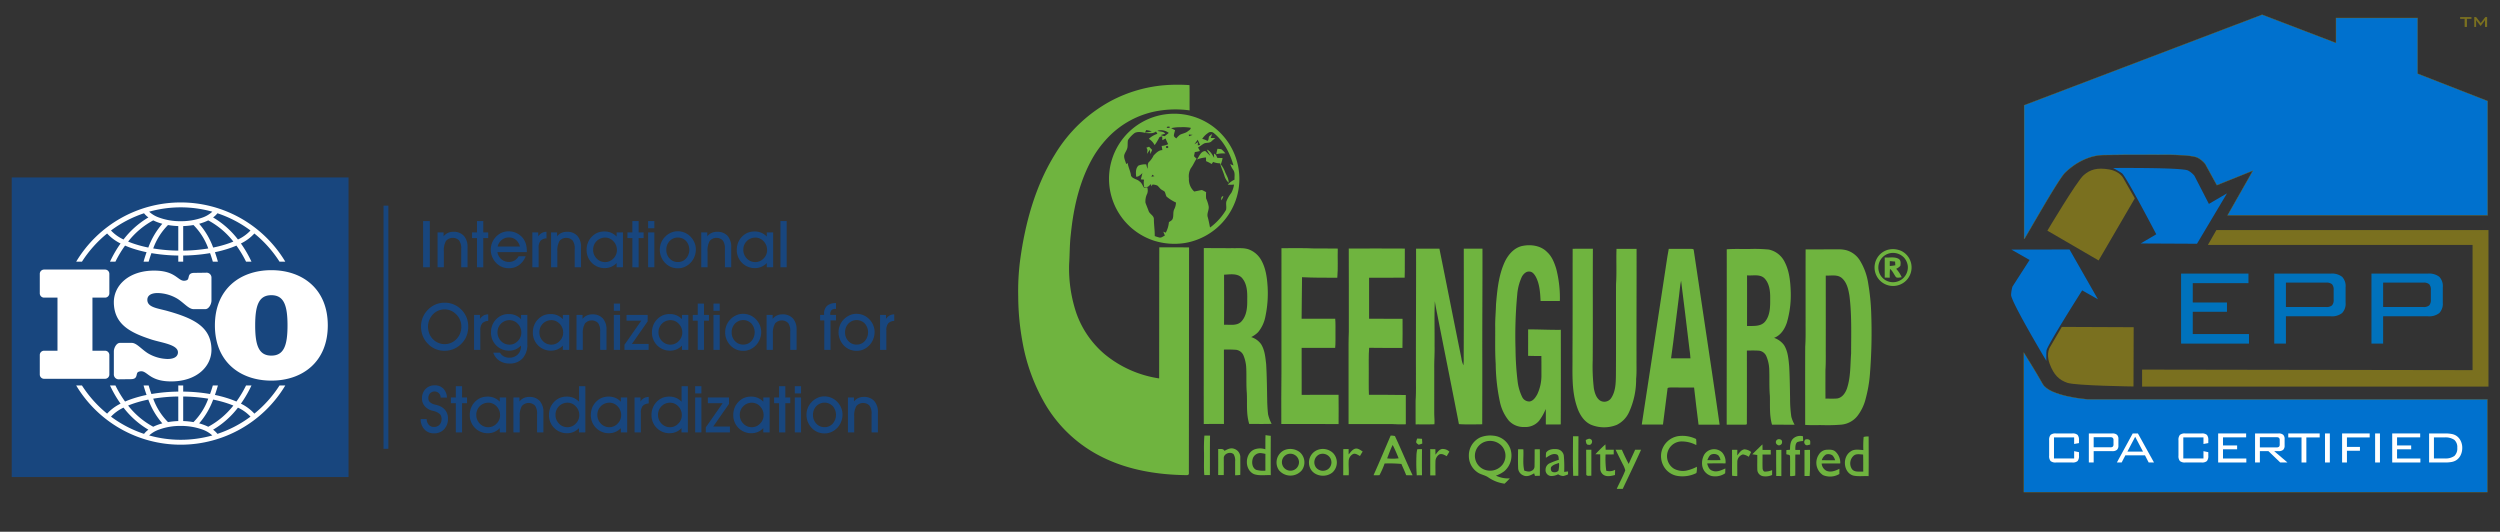 <svg id="Layer_1" data-name="Layer 1" xmlns="http://www.w3.org/2000/svg" xmlns:xlink="http://www.w3.org/1999/xlink" viewBox="0 0 945 201">
  <rect x="0" y="0" width="945" height="201" fill="#333333" stroke="none"/>
  <defs>
    <style>
      .cls-1, .cls-6 {
        fill: none;
      }

      .cls-2 {
        fill: #18467e;
      }

      .cls-2, .cls-3 {
        fill-rule: evenodd;
      }

      .cls-11, .cls-3 {
        fill: #fff;
      }

      .cls-4 {
        fill: #6fb43f;
      }

      .cls-5 {
        fill: #0071ce;
      }

      .cls-6 {
        stroke: #7a701f;
        stroke-width: 0.111px;
      }

      .cls-7 {
        clip-path: url(#clip-path);
      }

      .cls-8 {
        fill: #7a701f;
      }

      .cls-9 {
        clip-path: url(#clip-path-2);
      }

      .cls-10 {
        fill: #0072bc;
      }
    </style>
    <clipPath id="clip-path">
      <path class="cls-1" d="M793.278,98.452l13.684-23.471-4.211-7.37s-1.158-2.842-5.578-3.58c-4.423-.736-7.053,0-9.579,2.213-2.526,2.21-13.684,20.946-13.684,20.946Z"/>
    </clipPath>
    <clipPath id="clip-path-2">
      <path class="cls-1" d="M806.531,123.685l-27.172-.115L775.083,130.9s-1.882,2.428-.31,6.622c1.572,4.197,3.527,6.108,6.704,7.19,3.177,1.084,24.983,1.377,24.983,1.377Z"/>
    </clipPath>
  </defs>
  <title>Work Surface Green Logos</title>
  <g>
    <polygon class="cls-2" points="4.431 67.073 131.745 67.073 131.745 180.317 4.431 180.317 4.431 67.073 4.431 67.073 4.431 67.073"/>
    <path class="cls-3" d="M16.656,101.895H39.72a1.618,1.618,0,0,1,1.613,1.616v7.381a1.617,1.617,0,0,1-1.613,1.613H34.945V132.572H39.72a1.621,1.621,0,0,1,1.615,1.616v7.381a1.62,1.62,0,0,1-1.615,1.613H16.654a1.619,1.619,0,0,1-1.613-1.613v-7.381a1.619,1.619,0,0,1,1.613-1.616h5.075V112.505H16.656a1.619,1.619,0,0,1-1.615-1.613v-7.381a1.62,1.62,0,0,1,1.615-1.616Zm85.914,41.98c-11.75,0-21.335-7.07-21.335-20.872s9.585-20.875,21.335-20.875,21.335,7.073,21.335,20.875-9.585,20.872-21.335,20.872Zm6.111-20.872c0-7.55-1.361-11.418-6.111-11.418s-6.111,3.869-6.111,11.418c0,7.548,1.361,11.418,6.111,11.418s6.111-3.87,6.111-11.418Zm-45.27-5.42c-3.906-1.099-7.88-1.355-7.709-4.432.063-1.121.934-2.376,3.922-2.382a15.199,15.199,0,0,1,7.418,2.141c2.5,1.581,4.3,3.942,6.121,3.942H77.624c1.322,0,2.308-1.909,2.308-3.229v-8.54a1.865,1.865,0,0,0-2.135-1.996l-4.367.056c-2.879.033-1.577,2.31-2.84,2.782-3.279,1.229-3.262-3.52-12.008-3.635-9.867-.13-15.693,5.62-15.548,12.2.182,8.282,6.441,11.314,14.202,13.846,3.859,1.257,10.199,1.902,10.028,4.979-.063,1.119-.934,2.376-3.922,2.38a15.187,15.187,0,0,1-7.418-2.143c-2.499-1.576-4.302-3.941-6.121-3.941H45.342c-1.322,0-2.308,1.909-2.308,3.229v8.541a1.862,1.862,0,0,0,2.135,1.994l4.367-.052c2.879-.037,1.577-2.313,2.84-2.784,3.279-1.231,3.262,3.518,12.008,3.633,9.868.13,15.692-5.62,15.548-12.2-.183-8.282-6.397-11.544-16.521-14.391Z"/>
    <path class="cls-3" d="M96.149,88.263a16.8,16.8,0,0,1-5.081,3.77,43.871,43.871,0,0,1,3.422,5.7q.289.575.567,1.168H93.003c-.056-.113-.111-.224-.167-.335a42.004,42.004,0,0,0-3.47-5.731,36.097,36.097,0,0,1-3.581,1.323C84.362,94.605,82.842,95,81.24,95.333q.514,1.457.975,3.027c.052.18.104.358.154.541H80.445c-.002-.009-.006-.017-.007-.028-.324-1.109-.669-2.176-1.036-3.192a64.878,64.878,0,0,1-10.154.912v2.308H67.39V96.594a64.807,64.807,0,0,1-10.15-.912q-.551,1.524-1.04,3.192a.198.198,0,0,0-.005.028H54.27c.048-.183.102-.361.154-.541q.459-1.571.977-3.029a47.547,47.547,0,0,1-4.986-1.314c-1.109-.36-2.158-.756-3.14-1.181a41.969,41.969,0,0,0-3.474,5.73c-.056.111-.111.223-.167.335H41.581q.278-.592.569-1.168a43.87,43.87,0,0,1,3.422-5.7,16.867,16.867,0,0,1-5.081-3.77,44.706,44.706,0,0,0-9.505,10.638H28.802a46.08,46.08,0,0,1,79.034,0h-2.183a44.699,44.699,0,0,0-9.503-10.638ZM56.382,80.022a10.396,10.396,0,0,0,3.409,2.091,23.169,23.169,0,0,0,8.528,1.5,23.694,23.694,0,0,0,8.002-1.298,10.937,10.937,0,0,0,3.937-2.293,44.213,44.213,0,0,0-23.876,0Zm-.287,2.169a8.238,8.238,0,0,1-1.65-1.576,44.18,44.18,0,0,0-12.489,6.51,15.358,15.358,0,0,0,4.738,3.403,32.873,32.873,0,0,1,9.402-8.338Zm5.264,2.395a20.098,20.098,0,0,1-2.256-.753c-.41-.167-.802-.345-1.179-.53a30.267,30.267,0,0,0-9.492,8.015q1.207.498,2.558.938a44.903,44.903,0,0,0,5.072,1.32,28.929,28.929,0,0,1,5.298-8.99Zm6.032.869a27.972,27.972,0,0,1-3.883-.393,24.294,24.294,0,0,0-5.592,8.853A63.511,63.511,0,0,0,67.39,94.74V85.455Zm5.742-.393a27.99,27.99,0,0,1-3.885.395V94.74a63.56,63.56,0,0,0,9.477-.825,24.284,24.284,0,0,0-5.592-8.853Zm5.583-1.759a17.035,17.035,0,0,1-1.763.753c-.532.193-1.09.371-1.67.53a28.939,28.939,0,0,1,5.296,8.99A46.425,46.425,0,0,0,85.233,92.39c1.053-.33,2.048-.688,2.977-1.071a30.293,30.293,0,0,0-9.494-8.015Zm3.481-2.688a8.19,8.19,0,0,1-1.65,1.576,32.949,32.949,0,0,1,9.401,8.338,15.351,15.351,0,0,0,4.74-3.403,44.31,44.31,0,0,0-12.492-6.51Zm13.952,75.738a16.803,16.803,0,0,0-5.081-3.77,43.882,43.882,0,0,0,3.422-5.702c.193-.382.382-.771.567-1.164H93.003l-.167.334a42.12,42.12,0,0,1-3.47,5.731,35.627,35.627,0,0,0-3.581-1.323c-1.424-.449-2.944-.842-4.545-1.175q.514-1.457.975-3.029c.052-.178.104-.356.154-.537H80.445l-.007.022c-.324,1.112-.669,2.18-1.036,3.196a64.65,64.65,0,0,0-10.154-.912v-2.306H67.39v2.306a64.579,64.579,0,0,0-10.15.912c-.367-1.016-.716-2.083-1.04-3.196a.105.105,0,0,1-.005-.022H54.27c.048.182.102.359.154.537q.459,1.574.977,3.029A47.965,47.965,0,0,0,50.415,150.6c-1.109.36-2.158.756-3.14,1.183a42.341,42.341,0,0,1-3.474-5.731l-.167-.334H41.581c.185.393.374.782.569,1.164a43.88,43.88,0,0,0,3.422,5.702,16.87,16.87,0,0,0-5.081,3.77,44.803,44.803,0,0,1-9.505-10.636H28.802a46.081,46.081,0,0,0,79.034,0h-2.183a44.796,44.796,0,0,1-9.503,10.636Zm-39.767,8.241a10.431,10.431,0,0,1,3.409-2.091,23.167,23.167,0,0,1,8.528-1.501A23.788,23.788,0,0,1,76.321,162.3a10.941,10.941,0,0,1,3.937,2.295,44.213,44.213,0,0,1-23.876,0Zm-.287-2.169a8.243,8.243,0,0,0-1.65,1.576,44.18,44.18,0,0,1-12.489-6.51,15.358,15.358,0,0,1,4.738-3.403,32.956,32.956,0,0,0,9.402,8.338Zm5.264-2.395a20.098,20.098,0,0,0-2.256.753c-.41.167-.802.345-1.179.53a30.267,30.267,0,0,1-9.492-8.015q1.207-.5,2.558-.938a44.943,44.943,0,0,1,5.072-1.32,28.907,28.907,0,0,0,5.298,8.99ZM67.39,159.16a27.963,27.963,0,0,0-3.883.397A24.329,24.329,0,0,1,57.915,150.7a63.242,63.242,0,0,1,9.475-.823V159.16Zm5.742.397a27.985,27.985,0,0,0-3.885-.397v-9.283a63.794,63.794,0,0,1,9.477.823,24.302,24.302,0,0,1-5.592,8.857Zm5.583,1.757a16.632,16.632,0,0,0-1.763-.753c-.532-.197-1.09-.374-1.67-.53a28.939,28.939,0,0,0,5.296-8.99,45.916,45.916,0,0,1,4.654,1.186c1.053.33,2.048.686,2.977,1.071a30.293,30.293,0,0,1-9.494,8.015Zm3.481,2.688a8.315,8.315,0,0,0-1.65-1.579,32.906,32.906,0,0,0,9.401-8.334,15.292,15.292,0,0,1,4.74,3.403,44.31,44.31,0,0,1-12.492,6.51Z"/>
    <path class="cls-2" d="M162.469,101.038H159.937V83.566h2.532v17.472Zm5.305,0h-2.378V87.837h2.282V89.34a4.711,4.711,0,0,1,1.639-1.303,4.835,4.835,0,0,1,2.044-.413,5.11,5.11,0,0,1,3.98,1.524,6.28,6.28,0,0,1,1.387,4.369v7.522h-2.389V94.034a5.089,5.089,0,0,0-.779-3.116,3.38,3.38,0,0,0-4.988.18,7.337,7.337,0,0,0-.797,3.942v5.998Zm12.536,0V89.995h-1.872V87.837H180.31V83.566h2.363v4.271h1.872v2.158h-1.872v11.044Zm16.221-7.856a4.76,4.76,0,0,0-1.537-2.528,3.991,3.991,0,0,0-2.614-.897,4.21,4.21,0,0,0-2.706.917,4.698,4.698,0,0,0-1.579,2.508Zm-8.508,2.134a4.481,4.481,0,0,0,1.494,2.682,4.399,4.399,0,0,0,4.981.46,4.126,4.126,0,0,0,1.54-1.594h2.675a7.53,7.53,0,0,1-2.547,3.359,6.422,6.422,0,0,1-3.809,1.164,6.744,6.744,0,0,1-2.68-.517,6.62,6.62,0,0,1-2.195-1.548,7.163,7.163,0,0,1-1.446-2.261,6.947,6.947,0,0,1-.521-2.632,7.109,7.109,0,0,1,.476-2.606,6.98,6.98,0,0,1,1.396-2.208,6.412,6.412,0,0,1,4.92-2.17,6.689,6.689,0,0,1,3.236.812,6.588,6.588,0,0,1,3.318,4.234,9.943,9.943,0,0,1,.274,2.454v.373Zm15.578,5.722H201.224V87.837h2.232v1.524a3.993,3.993,0,0,1,1.351-1.298,3.674,3.674,0,0,1,1.77-.439v2.482a3.16,3.16,0,0,0-2.285.942,4.08,4.08,0,0,0-.691,2.647v7.344Zm7.077,0H208.301V87.837h2.282V89.34a4.694,4.694,0,0,1,1.639-1.303,4.835,4.835,0,0,1,2.044-.413,5.117,5.117,0,0,1,3.982,1.524,6.289,6.289,0,0,1,1.383,4.369v7.522h-2.387V94.034a5.089,5.089,0,0,0-.779-3.116,3.38,3.38,0,0,0-4.988.18,7.352,7.352,0,0,0-.799,3.942v5.998Zm13.524-6.684a4.617,4.617,0,0,0,1.327,3.359,4.351,4.351,0,0,0,3.244,1.355,4.213,4.213,0,0,0,3.088-1.359,4.418,4.418,0,0,0,1.336-3.188,4.665,4.665,0,0,0-1.323-3.329,4.214,4.214,0,0,0-3.149-1.385,4.516,4.516,0,0,0-4.523,4.547Zm8.877,6.684V99.417a6.272,6.272,0,0,1-2.031,1.433,5.971,5.971,0,0,1-2.397.487,6.681,6.681,0,0,1-4.944-1.985,6.784,6.784,0,0,1-1.967-4.973,7.128,7.128,0,0,1,.493-2.641,6.564,6.564,0,0,1,1.403-2.195A6.477,6.477,0,0,1,225.812,88a6.904,6.904,0,0,1,2.695-.499,6.373,6.373,0,0,1,2.495.478,6.211,6.211,0,0,1,2.076,1.455V87.837h2.401v13.201Zm5.963,0V89.995h-1.87V87.837h1.87V83.566h2.364v4.271h1.872v2.158h-1.872v11.044Zm8.302-14.751h-2.35V83.566h2.35v2.721Zm-2.35,14.751V87.837h2.35v13.201Zm6.877-6.61a4.61,4.61,0,0,0,1.253,3.299,4.123,4.123,0,0,0,3.125,1.32,4.045,4.045,0,0,0,3.077-1.327,5.054,5.054,0,0,0,0-6.632,4.312,4.312,0,0,0-6.202.022,4.649,4.649,0,0,0-1.253,3.318Zm-2.461.024a7.173,7.173,0,0,1,.474-2.623,6.657,6.657,0,0,1,1.398-2.191,7.114,7.114,0,0,1,2.245-1.642,6.095,6.095,0,0,1,2.593-.578,6.679,6.679,0,0,1,4.894,2.041,7.157,7.157,0,0,1,1.496,2.245,6.636,6.636,0,0,1,.519,2.58,7.387,7.387,0,0,1-.488,2.638,7.038,7.038,0,0,1-3.62,3.92,6.359,6.359,0,0,1-2.671.569,6.742,6.742,0,0,1-2.675-.521,6.618,6.618,0,0,1-2.198-1.542,7.121,7.121,0,0,1-1.446-2.261,6.957,6.957,0,0,1-.521-2.634Zm18.039,6.586h-2.376V87.837h2.282V89.34a4.678,4.678,0,0,1,1.638-1.303,4.827,4.827,0,0,1,2.043-.413,5.112,5.112,0,0,1,3.982,1.524,6.289,6.289,0,0,1,1.385,4.369v7.522h-2.388V94.034a5.09,5.09,0,0,0-.778-3.116,3.38,3.38,0,0,0-4.988.18,7.335,7.335,0,0,0-.799,3.942v5.998Zm13.524-6.684a4.617,4.617,0,0,0,1.327,3.359,4.347,4.347,0,0,0,3.244,1.355,4.216,4.216,0,0,0,3.088-1.359,4.418,4.418,0,0,0,1.336-3.188,4.665,4.665,0,0,0-1.323-3.329,4.218,4.218,0,0,0-3.151-1.385,4.516,4.516,0,0,0-4.521,4.547Zm8.877,6.684V99.417a6.293,6.293,0,0,1-2.031,1.433,5.978,5.978,0,0,1-2.397.487,6.678,6.678,0,0,1-4.944-1.985,6.784,6.784,0,0,1-1.967-4.973,7.128,7.128,0,0,1,.491-2.641,6.599,6.599,0,0,1,1.405-2.195A6.477,6.477,0,0,1,282.582,88a6.898,6.898,0,0,1,2.695-.499,6.364,6.364,0,0,1,2.493.478,6.218,6.218,0,0,1,2.078,1.455V87.837h2.399v13.201Zm5.16,0V83.566h2.35v17.472Zm-133.22,22.388a7.32,7.32,0,0,0,.454,2.588,6.067,6.067,0,0,0,1.31,2.102,6.408,6.408,0,0,0,2.072,1.457A6.146,6.146,0,0,0,172.56,128.16a6.688,6.688,0,0,0,1.824-4.782,6.186,6.186,0,0,0-.439-2.31,6.829,6.829,0,0,0-3.409-3.6,6.27,6.27,0,0,0-4.86-.046,5.934,5.934,0,0,0-1.98,1.355,6.79,6.79,0,0,0-1.405,2.15,6.537,6.537,0,0,0-.502,2.499Zm-2.641-.024a8.849,8.849,0,0,1,.695-3.481,9.056,9.056,0,0,1,2.041-2.966,8.781,8.781,0,0,1,2.825-1.889,8.64,8.64,0,0,1,3.344-.641,8.627,8.627,0,0,1,6.262,2.554,8.733,8.733,0,0,1,2.002,2.929,9.063,9.063,0,0,1,.673,3.494,9.864,9.864,0,0,1-.577,3.424,8.314,8.314,0,0,1-1.726,2.814,9.236,9.236,0,0,1-3.031,2.209,8.837,8.837,0,0,1-3.629.745,8.699,8.699,0,0,1-3.629-.756,8.787,8.787,0,0,1-2.981-2.247,8.444,8.444,0,0,1-1.694-2.814,9.8,9.8,0,0,1-.575-3.375Zm22.416,8.844h-2.376V119.044H181.42v1.524a3.994,3.994,0,0,1,1.351-1.298,3.702,3.702,0,0,1,1.77-.439v2.482a3.157,3.157,0,0,0-2.285.942,4.079,4.079,0,0,0-.693,2.647v7.344Zm4.895,1.056h2.532a3.737,3.737,0,0,0,1.446,1.409,4.217,4.217,0,0,0,2.043.489,4.395,4.395,0,0,0,3.229-1.208,4.28,4.28,0,0,0,1.223-3.199v-.171a6.221,6.221,0,0,1-2.031,1.435,5.933,5.933,0,0,1-2.395.489,6.686,6.686,0,0,1-4.946-1.987,6.784,6.784,0,0,1-1.965-4.971,7.134,7.134,0,0,1,.491-2.643,6.6,6.6,0,0,1,1.405-2.196,6.532,6.532,0,0,1,2.174-1.54,6.942,6.942,0,0,1,2.695-.499,6.194,6.194,0,0,1,4.595,1.933v-1.598h2.376v11.014a7.689,7.689,0,0,1-1.785,5.398,6.356,6.356,0,0,1-4.92,1.95,6.837,6.837,0,0,1-3.88-1.071,5.881,5.881,0,0,1-2.289-3.033Zm1.598-7.741a4.618,4.618,0,0,0,1.327,3.359,4.35,4.35,0,0,0,3.244,1.357,4.219,4.219,0,0,0,3.088-1.361,4.399,4.399,0,0,0,1.335-3.188,4.644,4.644,0,0,0-1.322-3.329,4.218,4.218,0,0,0-3.151-1.385,4.516,4.516,0,0,0-4.521,4.547Zm15.826,0a4.618,4.618,0,0,0,1.327,3.359,4.353,4.353,0,0,0,3.244,1.357,4.219,4.219,0,0,0,3.088-1.361,4.416,4.416,0,0,0,1.336-3.188,4.661,4.661,0,0,0-1.323-3.329,4.216,4.216,0,0,0-3.151-1.385,4.515,4.515,0,0,0-4.521,4.547Zm8.877,6.684v-1.624a6.244,6.244,0,0,1-2.032,1.435,5.947,5.947,0,0,1-2.397.489,6.686,6.686,0,0,1-4.946-1.987,6.791,6.791,0,0,1-1.965-4.971,7.134,7.134,0,0,1,.491-2.643,6.633,6.633,0,0,1,1.405-2.196,6.535,6.535,0,0,1,2.174-1.54,6.941,6.941,0,0,1,2.695-.499,6.367,6.367,0,0,1,2.495.48,6.214,6.214,0,0,1,2.078,1.453v-1.598h2.4v13.201Zm7.537,0h-2.376V119.044h2.282v1.503a4.678,4.678,0,0,1,1.638-1.303,4.827,4.827,0,0,1,2.043-.413,5.114,5.114,0,0,1,3.982,1.524,6.296,6.296,0,0,1,1.385,4.373v7.518h-2.388v-7.003a5.092,5.092,0,0,0-.778-3.118,3.382,3.382,0,0,0-4.99.18,7.366,7.366,0,0,0-.797,3.946v5.995Zm14.085-14.751H232.029v-2.721h2.352v2.721Zm-2.352,14.751V119.044h2.352v13.201Zm13.144,0h-9.122v-1.92l6.373-9.123h-5.602v-2.158h7.991V121.48l-5.952,8.534h6.311v2.232Zm3.731-6.684a4.618,4.618,0,0,0,1.327,3.359,4.353,4.353,0,0,0,3.244,1.357,4.215,4.215,0,0,0,3.088-1.361,4.416,4.416,0,0,0,1.337-3.188,4.661,4.661,0,0,0-1.324-3.329,4.214,4.214,0,0,0-3.149-1.385,4.516,4.516,0,0,0-4.523,4.547Zm8.877,6.684v-1.624a6.223,6.223,0,0,1-2.031,1.435,5.941,5.941,0,0,1-2.397.489,6.682,6.682,0,0,1-4.944-1.987,6.785,6.785,0,0,1-1.967-4.971,7.135,7.135,0,0,1,.493-2.643,6.57,6.57,0,0,1,1.405-2.196,6.494,6.494,0,0,1,2.174-1.54,6.928,6.928,0,0,1,2.695-.499,6.359,6.359,0,0,1,2.493.48,6.195,6.195,0,0,1,2.078,1.453v-1.598h2.4v13.201Zm5.963,0V121.202H261.872v-2.158h1.872v-4.271h2.363v4.271h1.872v2.158h-1.872v11.044Zm8.302-14.751h-2.35v-2.721h2.35v2.721Zm-2.35,14.751V119.044h2.35v13.201Zm6.877-6.61a4.6,4.6,0,0,0,1.253,3.299,4.123,4.123,0,0,0,3.125,1.32,4.038,4.038,0,0,0,3.077-1.327,5.054,5.054,0,0,0,0-6.632,4.312,4.312,0,0,0-6.202.022,4.638,4.638,0,0,0-1.253,3.318Zm-2.462.022a7.174,7.174,0,0,1,.474-2.621,6.68,6.68,0,0,1,1.397-2.191,7.117,7.117,0,0,1,2.245-1.642,6.087,6.087,0,0,1,2.591-.578,6.699,6.699,0,0,1,4.895,2.041,7.16,7.16,0,0,1,1.496,2.245,6.635,6.635,0,0,1,.519,2.58,7.404,7.404,0,0,1-.487,2.639,7.044,7.044,0,0,1-3.62,3.919,6.351,6.351,0,0,1-2.671.567,6.742,6.742,0,0,1-2.675-.519,6.62,6.62,0,0,1-2.198-1.542,7.121,7.121,0,0,1-1.446-2.261,6.959,6.959,0,0,1-.521-2.636Zm18.039,6.588h-2.376V119.044h2.282v1.503a4.679,4.679,0,0,1,1.639-1.303,4.827,4.827,0,0,1,2.043-.413,5.111,5.111,0,0,1,3.981,1.524,6.295,6.295,0,0,1,1.385,4.373v7.518H298.716v-7.003a5.092,5.092,0,0,0-.779-3.118,3.38,3.38,0,0,0-4.988.18,7.347,7.347,0,0,0-.799,3.946v5.995Zm21.789,0h-2.363V121.109h-1.572v-2.065h1.5v-.397a3.909,3.909,0,0,1,1.131-3.051,4.848,4.848,0,0,1,3.37-1.025v2.196h-.206a2.019,2.019,0,0,0-1.511.478,2.303,2.303,0,0,0-.454,1.605v.193h2.171v2.065H313.94v11.136Zm5.498-6.61a4.6,4.6,0,0,0,1.253,3.299,4.123,4.123,0,0,0,3.125,1.32,4.031,4.031,0,0,0,3.075-1.327,5.048,5.048,0,0,0,0-6.632,4.31,4.31,0,0,0-6.2.022,4.638,4.638,0,0,0-1.253,3.318Zm-2.462.022a7.174,7.174,0,0,1,.474-2.621,6.68,6.68,0,0,1,1.397-2.191,7.115,7.115,0,0,1,2.245-1.642,6.086,6.086,0,0,1,2.591-.578,6.699,6.699,0,0,1,4.895,2.041,7.122,7.122,0,0,1,1.494,2.245,6.603,6.603,0,0,1,.521,2.58,7.404,7.404,0,0,1-.487,2.639,7.06,7.06,0,0,1-3.62,3.919,6.353,6.353,0,0,1-2.671.567,6.736,6.736,0,0,1-2.675-.519,6.62,6.62,0,0,1-2.198-1.542,7.121,7.121,0,0,1-1.446-2.261,6.959,6.959,0,0,1-.521-2.636Zm18.063,6.588h-2.376V119.044h2.233v1.524a3.994,3.994,0,0,1,1.351-1.298,3.695,3.695,0,0,1,1.768-.439v2.482a3.163,3.163,0,0,0-2.285.942,4.079,4.079,0,0,0-.692,2.647v7.344ZM159.014,158.415h2.271a3.295,3.295,0,0,0,.803,2.165,2.511,2.511,0,0,0,1.933.808,2.789,2.789,0,0,0,2.093-.808,2.983,2.983,0,0,0,.786-2.169,2.671,2.671,0,0,0-.576-1.835,5.53,5.53,0,0,0-2.413-1.212c-.061-.015-.172-.044-.324-.085a5.548,5.548,0,0,1-3.177-1.928,4.316,4.316,0,0,1-.89-2.676,5.017,5.017,0,0,1,1.333-3.633,4.628,4.628,0,0,1,3.494-1.386,4.348,4.348,0,0,1,3.231,1.242,5.057,5.057,0,0,1,1.362,3.403h-2.361a2.515,2.515,0,0,0-.701-1.687,2.37,2.37,0,0,0-3.314.07,2.624,2.624,0,0,0-.654,1.843,2.325,2.325,0,0,0,.119.745,2.042,2.042,0,0,0,.373.649,4.463,4.463,0,0,0,2.208,1.057c.521.133.921.252,1.199.348a5.495,5.495,0,0,1,2.625,1.883,4.91,4.91,0,0,1,.895,2.966,5.737,5.737,0,0,1-1.442,4.078,4.956,4.956,0,0,1-3.813,1.55,4.772,4.772,0,0,1-3.633-1.483,5.561,5.561,0,0,1-1.424-3.904Zm13.283,5.038V152.409h-1.87v-2.158h1.87v-4.271h2.365v4.271h1.872v2.158H174.662v11.044Zm7.742-6.684a4.618,4.618,0,0,0,1.327,3.359,4.353,4.353,0,0,0,3.244,1.357,4.215,4.215,0,0,0,3.088-1.361,4.421,4.421,0,0,0,1.336-3.188,4.665,4.665,0,0,0-1.323-3.329,4.217,4.217,0,0,0-3.149-1.387,4.519,4.519,0,0,0-4.523,4.549Zm8.877,6.684v-1.62a6.273,6.273,0,0,1-2.033,1.431,5.932,5.932,0,0,1-2.395.489,6.679,6.679,0,0,1-4.944-1.987,6.78,6.78,0,0,1-1.967-4.971,7.13,7.13,0,0,1,.491-2.643,6.618,6.618,0,0,1,1.405-2.195,6.504,6.504,0,0,1,2.176-1.542,6.929,6.929,0,0,1,2.695-.497,6.357,6.357,0,0,1,2.493.478,6.184,6.184,0,0,1,2.078,1.453v-1.598h2.401v13.201Zm7.535,0h-2.374V150.251h2.282v1.501a4.734,4.734,0,0,1,1.637-1.301,4.842,4.842,0,0,1,2.045-.411,5.112,5.112,0,0,1,3.981,1.524,6.288,6.288,0,0,1,1.385,4.371v7.518h-2.387V156.45a5.092,5.092,0,0,0-.778-3.118,3.384,3.384,0,0,0-4.99.178,7.361,7.361,0,0,0-.799,3.945v5.998Zm13.526-6.684a4.617,4.617,0,0,0,1.327,3.359,4.35,4.35,0,0,0,3.244,1.357,4.218,4.218,0,0,0,3.088-1.361,4.415,4.415,0,0,0,1.336-3.188,4.648,4.648,0,0,0-1.323-3.329,4.22,4.22,0,0,0-3.151-1.387,4.519,4.519,0,0,0-4.521,4.549Zm8.875,6.684v-1.62a6.266,6.266,0,0,1-2.031,1.431,5.931,5.931,0,0,1-2.395.489,6.686,6.686,0,0,1-4.946-1.987,6.786,6.786,0,0,1-1.965-4.971,7.131,7.131,0,0,1,.491-2.643,6.588,6.588,0,0,1,1.405-2.195,6.514,6.514,0,0,1,2.174-1.542,6.942,6.942,0,0,1,2.695-.497,6.191,6.191,0,0,1,4.597,1.931v-5.869h2.374v17.472Zm6.951-6.684a4.618,4.618,0,0,0,1.327,3.359,4.353,4.353,0,0,0,3.244,1.357,4.215,4.215,0,0,0,3.088-1.361,4.422,4.422,0,0,0,1.336-3.188,4.664,4.664,0,0,0-1.323-3.329,4.216,4.216,0,0,0-3.149-1.387,4.519,4.519,0,0,0-4.523,4.549Zm8.877,6.684v-1.62a6.266,6.266,0,0,1-2.031,1.431,5.941,5.941,0,0,1-2.397.489,6.679,6.679,0,0,1-4.944-1.987,6.772,6.772,0,0,1-1.967-4.971,7.173,7.173,0,0,1,.491-2.643,6.622,6.622,0,0,1,1.405-2.195,6.502,6.502,0,0,1,2.176-1.542,6.928,6.928,0,0,1,2.695-.497,6.358,6.358,0,0,1,2.493.478,6.186,6.186,0,0,1,2.078,1.453v-1.598h2.4v13.201Zm7.561,0h-2.376V150.251h2.234v1.524a3.988,3.988,0,0,1,1.349-1.298,3.679,3.679,0,0,1,1.77-.438v2.48a3.163,3.163,0,0,0-2.285.942,4.08,4.08,0,0,0-.691,2.647v7.344Zm6.491-6.684a4.618,4.618,0,0,0,1.327,3.359,4.353,4.353,0,0,0,3.244,1.357,4.216,4.216,0,0,0,3.088-1.361,4.407,4.407,0,0,0,1.336-3.188,4.649,4.649,0,0,0-1.323-3.329,4.216,4.216,0,0,0-3.149-1.387,4.519,4.519,0,0,0-4.523,4.549Zm8.877,6.684v-1.62a6.27,6.27,0,0,1-2.031,1.431,5.942,5.942,0,0,1-2.397.489,6.682,6.682,0,0,1-4.944-1.987,6.779,6.779,0,0,1-1.967-4.971,7.098,7.098,0,0,1,.493-2.643,6.587,6.587,0,0,1,1.403-2.195,6.503,6.503,0,0,1,2.176-1.542,6.93,6.93,0,0,1,2.695-.497,6.191,6.191,0,0,1,4.595,1.931v-5.869h2.376v17.472Zm7.511-14.751h-2.35v-2.721h2.35v2.721Zm-2.35,14.751V150.251h2.35v13.201Zm13.144,0h-9.121v-1.92l6.373-9.123h-5.602v-2.158h7.989v2.436l-5.95,8.534h6.311v2.232Zm3.731-6.684a4.617,4.617,0,0,0,1.327,3.359,4.352,4.352,0,0,0,3.244,1.357,4.215,4.215,0,0,0,3.088-1.361,4.422,4.422,0,0,0,1.336-3.188,4.664,4.664,0,0,0-1.323-3.329,4.22,4.22,0,0,0-3.151-1.387,4.519,4.519,0,0,0-4.521,4.549Zm8.877,6.684v-1.62a6.253,6.253,0,0,1-2.033,1.431,5.931,5.931,0,0,1-2.395.489,6.682,6.682,0,0,1-4.944-1.987,6.772,6.772,0,0,1-1.967-4.971,7.13,7.13,0,0,1,.491-2.643,6.618,6.618,0,0,1,1.405-2.195,6.514,6.514,0,0,1,2.174-1.542,6.945,6.945,0,0,1,2.697-.497,6.364,6.364,0,0,1,2.493.478,6.186,6.186,0,0,1,2.078,1.453v-1.598H290.92v13.201Zm5.963,0V152.409h-1.872v-2.158h1.872v-4.271h2.363v4.271H298.72v2.158h-1.872v11.044Zm8.302-14.751h-2.352v-2.721h2.352v2.721Zm-2.352,14.751V150.251h2.352v13.201Zm6.879-6.61a4.6,4.6,0,0,0,1.253,3.299,4.12,4.12,0,0,0,3.125,1.32,4.034,4.034,0,0,0,3.075-1.327,5.048,5.048,0,0,0,0-6.632,4.31,4.31,0,0,0-6.2.022,4.644,4.644,0,0,0-1.253,3.318Zm-2.462.026a7.179,7.179,0,0,1,.474-2.625,6.629,6.629,0,0,1,1.398-2.191,7.111,7.111,0,0,1,2.243-1.642,6.1,6.1,0,0,1,2.593-.578,6.707,6.707,0,0,1,4.895,2.039,7.152,7.152,0,0,1,1.494,2.247,6.603,6.603,0,0,1,.521,2.58,7.403,7.403,0,0,1-.487,2.639,7.06,7.06,0,0,1-3.62,3.919,6.362,6.362,0,0,1-2.671.571,6.737,6.737,0,0,1-2.675-.523,6.644,6.644,0,0,1-2.2-1.542,7.181,7.181,0,0,1-1.446-2.261,6.951,6.951,0,0,1-.519-2.632Zm18.039,6.584h-2.376V150.251h2.282v1.501a4.752,4.752,0,0,1,1.637-1.301,4.841,4.841,0,0,1,2.045-.411,5.112,5.112,0,0,1,3.981,1.524,6.288,6.288,0,0,1,1.385,4.371v7.518h-2.387V156.45a5.091,5.091,0,0,0-.78-3.118,3.382,3.382,0,0,0-4.988.178,7.365,7.365,0,0,0-.797,3.945v5.998Z"/>
    <polygon class="cls-2" points="144.975 77.739 146.799 77.739 146.799 169.651 144.975 169.651 144.975 77.739 144.975 77.739 144.975 77.739"/>
  </g>
  <g>
    <path class="cls-4" d="M420.004,38.111a52.62,52.62,0,0,1,19.964-5.883,65.089,65.089,0,0,1,9.662-.051c.068,3.182.003,6.367.042,9.55a39.362,39.362,0,0,0-13.002.386,34.12,34.12,0,0,0-17.536,9.53,41.052,41.052,0,0,0-5.34,6.764c-5.531,9.054-7.964,19.632-9.015,30.091-.47,3.751-.397,7.536-.645,11.301a53.06,53.06,0,0,0,2.701,18.488A35.947,35.947,0,0,0,417.65,133.96a41.988,41.988,0,0,0,20.505,9.079c.028-16.511.006-33.026.059-49.537,3.748-.022,7.5-.022,11.251.028q-.03,42.716-.073,85.438c.068.501-.549.693-.943.636-10.845-.135-21.873-1.904-31.668-6.756a51.326,51.326,0,0,1-21.454-19.677,71.317,71.317,0,0,1-8.803-23.783,97.614,97.614,0,0,1-1.636-17.196,91.4,91.4,0,0,1,.729-13.903c1.898-13.951,5.694-27.914,13.168-39.967A55.518,55.518,0,0,1,420.004,38.111Z"/>
    <path class="cls-4" d="M441.503,43.098A24.61,24.61,0,0,1,467.978,62.716a24.193,24.193,0,0,1-.876,12.988,24.742,24.742,0,0,1-19.229,16.151,25.604,25.604,0,0,1-11.718-.898,24.593,24.593,0,0,1,5.348-47.858Zm-.49,4.959c.062.47,1.146.383,1.242-.037A1.104,1.104,0,0,0,441.013,48.058Zm1.673.386c.49.262.986.507,1.481.763-.127.631-.36,1.239-.431,1.878-.113.594.535.887.876,1.253a9.617,9.617,0,0,1,1.394-1.377c.946-.504,2.078-.611,2.94-1.29.445-.377,1.188-.667,1.132-1.366a16.616,16.616,0,0,0-3.903-.208A14.24,14.24,0,0,0,442.686,48.444ZM433.24,49.17l-.417.958a17.334,17.334,0,0,0,2.546-.451A8.82,8.82,0,0,0,433.24,49.17Zm4.269.254c.966.459,2.261.11,2.943,1.095-.575.183-1.149.358-1.721.538a9.491,9.491,0,0,0,1.467.422c.569-.358,1.062-.822,1.6-1.225A4.723,4.723,0,0,0,437.51,49.424Zm-4.286.865c-1.388-.282-2.915-.67-4.264-.051a10.925,10.925,0,0,0-2.577,2.689c-.203.907-.062,1.845-.203,2.76-.161,1.095-.974,1.946-1.234,3.008-.152,1.174.484,2.236.746,3.346.183-.149.366-.301.552-.451.254,1.656,1.087,3.151,1.281,4.821.586,1.236,2.222,1.236,3.157,2.112.881.569,1.217,1.611,1.769,2.456.4-.062.803-.13,1.205-.197a3.695,3.695,0,0,1-.003,2.402,6.444,6.444,0,0,0-.665,3.461c.372,1.053.828,2.078,1.197,3.137.431,1.205,2.073,1.704,1.985,3.14.014,2.109.363,4.202.327,6.314a16.148,16.148,0,0,0,1.645.521c.811.265,1.481-.42,2.18-.713-.189-.498-.386-.991-.597-1.481.31.132.62.265.932.392a10.19,10.19,0,0,0,1.194-3.971c.529-.4,1.276-.681,1.456-1.388.383-1.171-.003-2.492.608-3.607a5.669,5.669,0,0,0,.606-2.433,15.447,15.447,0,0,1-3.574-2.256c-.31-.575-.392-1.242-.684-1.825-.442-.431-1.065-.611-1.524-1.02-.431-.403-.772-.89-1.214-1.279a4.494,4.494,0,0,0-1.853-.417,7.88,7.88,0,0,0-.535.687c-.008-.225-.031-.67-.039-.895-.4.344-.752.738-1.18,1.045a7.62,7.62,0,0,1-1.408.158,7.727,7.727,0,0,1-.065-2.844c-.403-.037-.805-.07-1.205-.101.197-.786.422-1.563.589-2.354-.704.586-1.341,1.383-2.349,1.352-.146-1.417-.293-3.185.879-4.224a7.012,7.012,0,0,1,2.909-.459c.146.563.304,1.127.496,1.678.206-.912-.149-2.092.721-2.729a8.966,8.966,0,0,0,1.591-2.321c.926-.904,1.904-2.014,3.306-2.014-.099-.524-.194-1.048-.279-1.571a7.398,7.398,0,0,0,2.473-.673,17.628,17.628,0,0,1-.98-2.154c-.403.225-.811.439-1.219.653-.022-.49-.042-.98-.068-1.47-.403.121-.955.099-1.152.546a20.327,20.327,0,0,1-1.698,2.791,6.266,6.266,0,0,0-2.188-2.391,8.537,8.537,0,0,1,3.227-1.884c-.177-.298-.355-.594-.535-.89C435.916,50.587,434.488,50.35,433.223,50.288Zm23.394-.006a7.618,7.618,0,0,0-2.177,2.213,8.032,8.032,0,0,1,1.957.758c.662-.33.296-1.371.814-1.842a8.727,8.727,0,0,1,.98-.746c-.175.496-.36.989-.541,1.484.591.014,1.186.025,1.78.045a13.922,13.922,0,0,0-1.417,1.155c-.713.828-1.935.476-2.844.879-.808.451-1.521,1.053-2.312,1.532.251.434.487.876.718,1.324a16.198,16.198,0,0,1-1.932.394c-.101.518-.211,1.034-.318,1.549.321.332.65.656.983.98-.825,1.11-1.281,2.433-2.135,3.523a6.1,6.1,0,0,0-.76,3.858,6.203,6.203,0,0,0,2.005,5.01c.969-.18,1.929-.414,2.901-.58.549.228,1.059.538,1.594.8a17.37,17.37,0,0,0-.006,2.391,12.86,12.86,0,0,1,.938,2.839c.31,1.422-.76,2.774-.327,4.199.375,1.304.6,2.639.873,3.965a22.318,22.318,0,0,0,6.043-6.66c.293-1.065-.138-2.213.161-3.289a13.991,13.991,0,0,1,1.842-3.165,9.485,9.485,0,0,0,1.028-3.132,12.163,12.163,0,0,1-2.374.025,8.162,8.162,0,0,1,2.563-1.895c-.079-1.202.284-2.566-.462-3.619a9.757,9.757,0,0,1-1.171-2.247c.411.163.82.338,1.225.518-1.315-4.726-3.72-9.302-7.615-12.397A1.711,1.711,0,0,0,456.618,50.282Zm-7.249.572c.017.163.053.487.07.65.456-.172.915-.344,1.366-.532C450.326,50.925,449.847,50.888,449.369,50.854Zm2.129,3.692c.445-.268.876-.555,1.315-.831-.022.414-.042.828-.068,1.242.225-.039.673-.121.895-.163-.296-.665-.625-1.315-.921-1.98C452.331,53.406,451.9,53.966,451.498,54.546Zm-10.561.696c-.549.27.008.983.459.673C441.942,55.659,441.379,54.901,440.937,55.242Zm-5.376,10.78c-.11.265-.217.529-.324.794.377-.068.755-.144,1.132-.223C436.093,66.408,435.826,66.219,435.561,66.022Z"/>
    <path class="cls-4" d="M433.294,55.861c.352-.13.701-.262,1.053-.4.377.406.76.808,1.157,1.197-.231.524-.451,1.05-.67,1.577-.065-.555-.121-1.107-.192-1.659-.372.529-.721,1.073-1.095,1.602C433.651,57.391,434.001,56.481,433.294,55.861Z"/>
    <path class="cls-4" d="M460.197,56.242c.479.045.963.07,1.442.146a8.324,8.324,0,0,1,1.554,1.622,11.36,11.36,0,0,0-3.45.282Q459.934,57.261,460.197,56.242Z"/>
    <path class="cls-4" d="M456.19,56.535c1.388.563,2.047,1.929,2.749,3.148-.025-.535-.045-1.07-.045-1.605.749.22.966.977,1.264,1.605.656.02,1.312.034,1.968.056a10.053,10.053,0,0,1-.679,2.399,9.049,9.049,0,0,1,1.512,2.563c.524,1.453,1.54,2.765,1.467,4.382a5.945,5.945,0,0,1-1.574-2.58c-.484-1.611-1.248-3.123-1.65-4.759a7.646,7.646,0,0,1-2.653-.527c-.18.262-.358.524-.535.786a15.877,15.877,0,0,0-2.123-1.087c-.008-.468-.017-.932-.028-1.397a10.938,10.938,0,0,0-3.444.808c.898-1.166,1.431-3.194,3.188-3.227.665.586,1.253,1.25,1.923,1.833C457.11,58.117,456.578,57.365,456.19,56.535Z"/>
    <path class="cls-4" d="M461.582,75.73c.068-.622-.059-1.588.845-1.557A4.059,4.059,0,0,1,461.582,75.73Z"/>
    <path class="cls-4" d="M575.292,92.999c3.247-.707,7.072-.223,9.482,2.25,1.85,1.659,2.771,4.05,3.484,6.367a44.266,44.266,0,0,1,1.374,12.149c-2.43.022-4.861-.003-7.288.011-.169-3.118-.33-6.384-1.833-9.198-.512-.87-1.222-1.887-2.34-1.915-1.25-.166-2.244.85-2.844,1.825a19.644,19.644,0,0,0-1.819,6.897,166.26,166.26,0,0,0-.642,20.516,110.181,110.181,0,0,0,.8,12.301,18.312,18.312,0,0,0,1.69,5.813,2.977,2.977,0,0,0,2.884,1.738c1.369-.256,2.199-1.546,2.836-2.675a16.507,16.507,0,0,0,1.585-7.302c.006-2.408.006-4.816-.022-7.221-1.673.031-3.343,0-5.01-.053.003-3.329.017-6.657,0-9.986,4.123-.025,8.237.22,12.363.155.017,11.918.039,23.839-.031,35.757-1.878.048-3.757.014-5.632.031-.02-1.96.025-3.92-.031-5.877a19.791,19.791,0,0,1-2.535,4.489,6.718,6.718,0,0,1-5.483,2.332,7.549,7.549,0,0,1-5.956-2.408,16.661,16.661,0,0,1-3.393-7.249,71.913,71.913,0,0,1-1.554-14.191c-.315-4.692-.149-9.398-.192-14.095-.048-2.819.248-5.624.307-8.44.462-5.342.974-10.82,3.191-15.771C569.958,96.431,572.166,93.753,575.292,92.999Z"/>
    <path class="cls-4" d="M455.038,93.764c3.709.025,7.418.056,11.13.042,1.946.042,3.957-.186,5.835.456a9.035,9.035,0,0,1,4.81,4.188c1.69,3.072,2.143,6.627,2.354,10.073a42.17,42.17,0,0,1-.842,11.082,13.082,13.082,0,0,1-2.754,5.951,9.588,9.588,0,0,1-2.627,1.859,7.322,7.322,0,0,1,3.754,2.687c1.408,2.273,1.622,5.013,1.915,7.606.279,4.824.31,9.654.406,14.484.068,1.518.135,3.042.338,4.545a15.697,15.697,0,0,0,1.315,3.478c-2.822.082-5.646.037-8.468.022-1.183-3.791-.707-7.809-.907-11.715-.293-3.346-.031-6.711-.256-10.059a14.127,14.127,0,0,0-1.045-4.193,3.544,3.544,0,0,0-2.712-2.039,43.356,43.356,0,0,0-4.647-.085c.031,9.37.006,18.742.011,28.114-2.543-.011-5.083-.011-7.626.017C454.984,138.106,455.057,115.936,455.038,93.764Zm7.657,10.071c.017,6.311.034,12.625-.008,18.936,2.154-.13,4.7.51,6.443-1.132,2.197-2.244,2.38-5.635,2.321-8.601.073-2.763-.096-5.866-2.03-8.032C467.663,103.202,464.945,103.737,462.695,103.835Z"/>
    <path class="cls-4" d="M484.391,93.815c4.157.028,8.319-.113,12.47.11,2.94.039,5.877-.037,8.818.037-.118,3.672.158,7.356-.18,11.017-4.444.017-8.891.017-13.326-.197-.02,5.232-.161,10.459-.166,15.692,4.233.017,8.466,0,12.701.011.172,1.831.082,3.672.101,5.508-.017,1.831.07,3.667-.113,5.492-4.227.014-8.451-.011-12.678.011.039,5.92.014,11.839.014,17.759,4.65-.025,9.296,0,13.946-.017.048,3.684.028,7.37.008,11.056-7.215.006-14.43-.028-21.645-.022-.017-6.545-.039-13.09.048-19.634C484.363,125.03,484.419,109.423,484.391,93.815Z"/>
    <path class="cls-4" d="M509.835,93.95c7.063-.02,14.126-.045,21.189.011-.048,3.667.053,7.339-.059,11.006-4.483.034-8.97.011-13.453.011-.011,5.165-.022,10.333.003,15.5,4.216-.025,8.432.068,12.648.039.031,3.672.028,7.345-.037,11.014-4.193.034-8.389-.045-12.583-.062-.254,2.954-.118,5.923-.152,8.885.028,2.963-.065,5.931.062,8.893,4.647-.028,9.296.008,13.943.068q.051,5.534.003,11.07c-1.845.079-3.686.008-5.525-.096q-8.06-.004-16.117.003.004-12.364,0-24.726c.008-3.379-.045-6.762.101-10.138C509.846,114.937,509.889,104.444,509.835,93.95Z"/>
    <path class="cls-4" d="M535.274,93.99c2.94.011,5.88-.008,8.82.003,2.813,13.819,5.511,27.661,8.328,41.48a9.282,9.282,0,0,0,.758,2.627,26.438,26.438,0,0,0,.096-3.098c.079-13.67.045-27.342.031-41.015,2.354.011,4.709.003,7.066.006.039,14.047-.099,28.091-.056,42.139q.008,12.12-.037,24.245c-2.934.037-5.877.135-8.806-.062-2.551-13.163-5.204-26.309-7.792-39.469-.436-2.332-.974-4.644-1.307-6.995-.254,5.638-.042,11.287-.11,16.931.082,2.819-.163,5.63-.116,8.449q0,8.449-.003,16.897c-.006,1.414.183,2.825.059,4.241-2.366.096-4.731.028-7.097.045q-.021-4.537-.006-9.077c.228-3.281.09-6.57.127-9.854C535.178,125.652,535.316,109.82,535.274,93.99Z"/>
    <path class="cls-4" d="M594.467,94.038c2.549-.017,5.097,0,7.646-.008-.085,14.033.034,28.069-.07,42.102a70.012,70.012,0,0,0,.442,10.704c.315,1.653.825,3.441,2.233,4.503a3.115,3.115,0,0,0,4.266-.808c1.738-2.546,1.788-5.785,1.833-8.755.085-11.456.003-22.915.042-34.369.301-4.441.017-8.896.183-13.34,2.526.025,5.058.003,7.587.008.017,13.926-.056,27.849-.028,41.775-.034,2.439.104,4.886-.141,7.319a29.728,29.728,0,0,1-2.718,12.718,9.881,9.881,0,0,1-4.602,4.709,12.915,12.915,0,0,1-9.885-.113c-2.746-1.315-4.359-4.145-5.238-6.947-2.118-6.426-1.524-13.281-1.619-19.939C594.49,120.411,594.422,107.223,594.467,94.038Z"/>
    <path class="cls-4" d="M630.79,94.06c2.768.039,5.537.003,8.305.003.358.07,1.067-.101,1.129.422,2.329,15.309,4.537,30.64,6.863,45.949.955,6.697,2.022,13.377,2.926,20.082-2.656.028-5.311.014-7.967.011-.549-4.683-1.202-9.353-1.684-14.041-2.965-.022-5.931-.014-8.896-.017-.482.028-1.245-.037-1.166.665-.583,4.447-1.124,8.899-1.701,13.349-2.673.037-5.345.02-8.015.003,2.799-18.018,5.492-36.056,8.257-54.079C629.532,102.298,630.002,98.152,630.79,94.06Zm3.884,17.776c-1.056,7.863-1.878,15.759-3.01,23.614,2.442.02,4.883.011,7.328.011-.056-1.264-.248-2.512-.408-3.765-1.059-8.53-2.014-17.077-3.134-25.596C635.034,107.986,634.922,109.921,634.674,111.836Z"/>
    <path class="cls-4" d="M652.709,94.24c2.867-.234,5.745-.079,8.62-.121a56.656,56.656,0,0,1,7.285.214,8.682,8.682,0,0,1,6.046,4.807c1.701,3.329,2.073,7.122,2.225,10.8a36.982,36.982,0,0,1-1.476,12.093c-.817,2.397-2.326,4.762-4.807,5.672a7.921,7.921,0,0,1,3.748,2.72c1.493,2.366,1.695,5.241,1.957,7.95.234,4.117.273,8.24.346,12.36a46.33,46.33,0,0,0,.462,6.759,12.023,12.023,0,0,0,1.256,3.039c-2.85.037-5.697-.02-8.547-.014-1.031-3.537-.71-7.238-.811-10.87-.301-3.45-.099-6.919-.254-10.378a13.989,13.989,0,0,0-1.101-4.669,3.465,3.465,0,0,0-2.709-2.039c-1.54-.116-3.087-.07-4.627-.045q.03,13.771-.006,27.545c.087.566-.628.422-.958.465-2.225.02-4.447-.008-6.669.006C652.692,138.435,652.74,116.336,652.709,94.24Zm7.677,9.843q.013,9.576-.006,19.156c2.332-.079,5.224.313,6.874-1.738,1.935-2.453,1.898-5.773,1.876-8.744.042-2.633-.262-5.601-2.185-7.578C665.162,103.506,662.566,104.303,660.386,104.083Z"/>
    <path class="cls-4" d="M682.524,94.263q6.024,0,12.048-.003a11.759,11.759,0,0,1,3.32.315,8.835,8.835,0,0,1,5.106,3.819,22.9,22.9,0,0,1,3.168,8.643,82.62,82.62,0,0,1,1.18,12.194,197.254,197.254,0,0,1-.518,22.237,49.779,49.779,0,0,1-1.549,9.031,17.616,17.616,0,0,1-3.154,6.714,8.83,8.83,0,0,1-5.911,3.281,59.894,59.894,0,0,1-7.285.2c-2.194-.034-4.39.085-6.576-.085.011-9.851-.025-19.699.017-29.547.223-3.188.124-6.384.144-9.575C682.521,112.413,682.496,103.337,682.524,94.263Zm7.615,9.907q.013,13.306.003,26.61c-.022,3.005.073,6.01-.118,9.012-.011,3.63-.02,7.263.008,10.896,1.487-.034,2.982.073,4.466-.07,1.915-.321,3.109-2.146,3.684-3.861,1.397-4.238,1.202-8.758,1.54-13.152.006-7.249.276-14.526-.617-21.733-.4-2.461-.974-5.187-2.991-6.857C694.417,103.686,692.124,104.269,690.139,104.17Z"/>
    <path class="cls-4" d="M714.096,94.305a7.731,7.731,0,0,1,4.768.631,6.944,6.944,0,0,1,3.709,5.982,6.996,6.996,0,1,1-13.135-3.165A6.901,6.901,0,0,1,714.096,94.305Zm.287,1.414a5.537,5.537,0,0,0-4.25,6.556,5.47,5.47,0,0,0,3.115,3.906,5.617,5.617,0,0,0,6.266-1.138,5.696,5.696,0,0,0,1.645-4.413,5.889,5.889,0,0,0-1.403-3.216A5.75,5.75,0,0,0,714.384,95.719Z"/>
    <path class="cls-4" d="M712.429,97.324c1.729.166,3.639-.386,5.224.507.943.529.828,1.752.681,2.661a4.869,4.869,0,0,1-1.583,1.124,10.907,10.907,0,0,1,2.092,3.202c-.707.02-1.54.355-2.168-.062-.76-1.036-1.231-2.292-2.256-3.12a27.976,27.976,0,0,0-.093,3.332c-.636-.014-1.267-.028-1.898-.048C712.423,102.388,712.415,99.856,712.429,97.324Zm1.918,1.383c-.011.614-.014,1.225-.006,1.842a18.157,18.157,0,0,0,2.087-.27c-.028-.47-.056-.941-.082-1.408C715.676,98.805,715.011,98.752,714.347,98.707Z"/>
    <path class="cls-4" d="M478.378,164.476a17.8,17.8,0,0,0,1.971.256c-.014,4.957-.045,9.91,0,14.867-2.098-.099-4.286.318-6.308-.369-3.667-1.58-3.602-7.668-.006-9.293a6.14,6.14,0,0,1,4.261-.107C478.353,168.044,478.266,166.259,478.378,164.476Zm-4.9,9.127c-.366,1.411-.093,3.25,1.318,3.982a9.879,9.879,0,0,0,3.523.327q-.013-3.172.008-6.339a16.26,16.26,0,0,0-1.749-.313A3.02,3.02,0,0,0,473.478,173.603Z"/>
    <path class="cls-4" d="M455.26,164.659q1.069-.004,2.138.011c-.096,4.968-.014,9.935-.062,14.906-.704-.003-1.405.006-2.107,0-.242-2.833-.056-5.686-.113-8.525A60.485,60.485,0,0,1,455.26,164.659Z"/>
    <path class="cls-4" d="M525.67,164.651a6.617,6.617,0,0,1,1.617.177c2.295,4.903,4.359,9.916,6.669,14.81-.808.02-1.617.017-2.422-.014-.521-1.448-1.217-2.825-1.797-4.25a47.83,47.83,0,0,0-6.353-.169,31.078,31.078,0,0,1-1.938,4.399,13.611,13.611,0,0,1-2.247.02C521.427,174.665,523.522,169.647,525.67,164.651Zm-1.329,8.612a17.109,17.109,0,0,0,4.343-.025c-.693-1.709-1.397-3.413-2.256-5.044C525.614,169.83,525.006,171.559,524.341,173.263Z"/>
    <path class="cls-4" d="M559.577,165.321a10.121,10.121,0,0,1,4.869-.639,7.493,7.493,0,0,1,6.539,5.187,7.813,7.813,0,0,1-2.323,8.212,11.021,11.021,0,0,1-3.208,1.707,10.569,10.569,0,0,0,5.263,1.039c-.631.698-1.301,1.357-1.985,2.002a14.094,14.094,0,0,1-6.117-2.352c-1.279-.915-2.932-1.05-4.193-1.988a7.402,7.402,0,0,1-3.188-6.027A7.503,7.503,0,0,1,559.577,165.321Zm1.884,1.611a5.607,5.607,0,0,0,.459,10.834,5.939,5.939,0,0,0,6.004-2.101,5.59,5.59,0,0,0-.476-7.33A6.052,6.052,0,0,0,561.462,166.932Z"/>
    <path class="cls-4" d="M594.608,164.904c.681.003,1.366.003,2.053.006-.09,4.976,0,9.952-.053,14.929-.65.006-1.298.017-1.943.025C594.465,174.882,594.6,169.889,594.608,164.904Z"/>
    <path class="cls-4" d="M628.011,170.886a7.751,7.751,0,0,1,6.564-6.06,11.831,11.831,0,0,1,6.548,1.118,11.469,11.469,0,0,1,.079,2.307,11.733,11.733,0,0,0-5.218-1.383,5.581,5.581,0,0,0-3.275,10.276,7.072,7.072,0,0,0,4.647.763,15.098,15.098,0,0,0,4.064-1.476,7.743,7.743,0,0,1-.18,2.38,11.857,11.857,0,0,1-6.914,1.129,7.345,7.345,0,0,1-5.663-4.095A7.916,7.916,0,0,1,628.011,170.886Z"/>
    <path class="cls-4" d="M677.928,165.682a3.93,3.93,0,0,1,3.591-.76q.03.895.073,1.794a7.009,7.009,0,0,0-2.256.408c-.794.749-.667,1.94-.724,2.934l1.78.025q-.004.866-.003,1.732c-.589,0-1.171.003-1.754-.008-.039,2.653,0,5.309-.022,7.961a5.593,5.593,0,0,1-1.952.186c-.028-2.49.039-4.982-.028-7.471.003-.71-.943-.569-1.4-.791.008-.527.017-1.053.028-1.574.451-.039.904-.076,1.36-.116C676.655,168.498,676.7,166.752,677.928,165.682Z"/>
    <path class="cls-4" d="M704.456,165.166a6.408,6.408,0,0,1,1.89-.183c.017,4.996.056,9.992-.014,14.988-1.952-.096-3.948.225-5.86-.225-3.672-1.163-4.131-6.829-1.115-8.964,1.4-1.16,3.323-.772,4.985-.65A38.902,38.902,0,0,1,704.456,165.166Zm-3.695,7.026a3.909,3.909,0,0,0-.788,5.027c.969,1.425,2.875.943,4.337,1.062-.034-2.154.034-4.309-.053-6.463C703.096,171.776,701.764,171.415,700.762,172.193Z"/>
    <path class="cls-4" d="M535.716,165.766c.597.025,1.197.059,1.797.11q.076.891.11,1.791a11.434,11.434,0,0,1-1.341.434c-.394-.242-.879-.529-.98-1.005A5.778,5.778,0,0,1,535.716,165.766Z"/>
    <path class="cls-4" d="M599.427,166.312c.558-.231,1.231-.727,1.828-.324,1.084.479.445,2.461-.732,2.154C599.517,168.208,599.475,167.028,599.427,166.312Z"/>
    <path class="cls-4" d="M672.115,166.053c.684-.192,1.65.223,1.49,1.053.166.822-1.056,1.628-1.712,1.039A1.121,1.121,0,0,1,672.115,166.053Z"/>
    <path class="cls-4" d="M682.386,166.174a1.767,1.767,0,0,1,1.504.053c.622.363.298,1.214.389,1.811-.614.076-1.38.566-1.893.006A1.342,1.342,0,0,1,682.386,166.174Z"/>
    <path class="cls-4" d="M603.076,171.703a49.659,49.659,0,0,1,3.771-3.734c.034.676.059,1.352.099,2.03,1.02.003,2.039-.011,3.058-.011-.011.594-.017,1.186-.022,1.783-1.025.008-2.053.008-3.075.022a33.49,33.49,0,0,0,.256,6.151,4.431,4.431,0,0,0,3.351-.369q-.021.989-.051,1.983c-1.495.375-3.368.853-4.641-.304a2.827,2.827,0,0,1-.912-2.29c-.039-1.74-.008-3.481-.025-5.221C604.279,171.731,603.679,171.72,603.076,171.703Z"/>
    <path class="cls-4" d="M662.383,171.725c1.25-1.273,2.532-2.512,3.819-3.748.022.698.034,1.394.045,2.095,1.025-.003,2.053-.003,3.084.006q.008.87.034,1.743c-1.045.014-2.087.003-3.129.003.022,1.707-.042,3.419.017,5.125.008.575.321,1.433,1.034,1.318a7.182,7.182,0,0,0,2.577-.563c-.003.611-.003,1.225-.006,1.839a6.06,6.06,0,0,1-3.427.462,2.592,2.592,0,0,1-2.168-2.475c-.048-1.847.008-3.698-.011-5.545C663.625,171.897,663.002,171.812,662.383,171.725Z"/>
    <path class="cls-4" d="M460.47,169.714c.85.048,1.935-.223,2.388.718,1.079-.606,2.321-1.25,3.585-.805a3.338,3.338,0,0,1,2.394,3.377c-.006,2.168.039,4.343-.02,6.511a15.973,15.973,0,0,1-1.938.144c.008-1.749.006-3.492.008-5.238a4.668,4.668,0,0,0-.538-2.664c-1.183-1.284-3.929-.265-3.757,1.54-.006,2.09.031,4.179-.017,6.272-.704,0-1.405-.003-2.109-.008C460.501,176.279,460.481,172.995,460.47,169.714Z"/>
    <path class="cls-4" d="M507.757,169.762c.673-.006,1.343-.006,2.019-.003.006.67,0,1.343.017,2.014.741-.836,1.405-1.921,2.568-2.191,1.036-.169,1.909.575,2.732,1.09-.349.558-.696,1.121-1.02,1.695-.783-.383-1.6-1.056-2.526-.788a3.082,3.082,0,0,0-1.746,2.833c-.093,1.743.149,3.486.003,5.23-.69.006-1.38.008-2.064-.003C507.76,176.346,507.729,173.054,507.757,169.762Z"/>
    <path class="cls-4" d="M540.63,169.782c.645.006,1.293.008,1.943.014.008.69.022,1.383.025,2.075.791-.924,1.569-2.318,2.985-2.154a3.499,3.499,0,0,1,2.273,1.017c-.332.572-.67,1.138-1.011,1.704-.836-.459-1.786-1.07-2.771-.667a3.151,3.151,0,0,0-1.467,2.642c-.051,1.76-.006,3.523.006,5.286q-.997-.004-1.985-.003C540.63,176.392,540.641,173.085,540.63,169.782Z"/>
    <path class="cls-4" d="M573.833,169.816c.662.011,1.324.017,1.991.022.18,2.684-.321,5.438.372,8.068.867.231,1.876.594,2.712.068a1.8,1.8,0,0,0,1.141-1.563c.048-2.191.039-4.382.053-6.57.648-.008,1.298-.014,1.952-.008.037,3.334.034,6.669.011,10.003-.617.014-1.234.025-1.845.048-.107-.327-.211-.65-.313-.974-1.211.729-2.678,1.45-4.083.794a3.127,3.127,0,0,1-1.971-3.042C573.757,174.381,573.813,172.097,573.833,169.816Z"/>
    <path class="cls-4" d="M584.425,171.08c.924-1.321,2.709-1.45,4.174-1.287a2.89,2.89,0,0,1,2.523,2.416,49.533,49.533,0,0,1,.144,6.17c.484-.059.969-.121,1.456-.177,0,.276-.003.831-.003,1.107a8.146,8.146,0,0,1-1.797.625,3.714,3.714,0,0,1-1.957-.662,5.414,5.414,0,0,1-2.554.659,2.213,2.213,0,0,1-2.183-2.405,2.673,2.673,0,0,1,1.676-2.467,27.897,27.897,0,0,1,3.332-1.256c-.087-.749-.011-1.876-.952-2.081-1.484-.414-2.754.586-3.929,1.321A11.127,11.127,0,0,1,584.425,171.08Zm1.887,5.497c-.197.625-.132,1.628.617,1.836a2.13,2.13,0,0,0,2.157-.476,9.575,9.575,0,0,0,.223-2.946C588.258,175.372,587.019,175.643,586.312,176.577Z"/>
    <path class="cls-4" d="M485.492,170.151a5.857,5.857,0,0,1,5.846.788,5.086,5.086,0,0,1,.727,6.86,5.624,5.624,0,0,1-8.626-.082A5.131,5.131,0,0,1,485.492,170.151Zm1.059,1.583a3.256,3.256,0,0,0-1.631,1.495,3.228,3.228,0,1,0,6.094,1.214A3.288,3.288,0,0,0,486.551,171.734Z"/>
    <path class="cls-4" d="M498.108,170.044a5.597,5.597,0,0,1,5.689,1.112,5.12,5.12,0,0,1-.039,7.345c-2.456,2.166-6.908,1.642-8.434-1.38A5.118,5.118,0,0,1,498.108,170.044Zm.577,1.732a3.317,3.317,0,0,0-1.25,4.914,3.364,3.364,0,0,0,4.588.642,3.23,3.23,0,0,0,.237-4.914A3.366,3.366,0,0,0,498.686,171.776Z"/>
    <path class="cls-4" d="M535.409,172.457a11.24,11.24,0,0,1,.324-2.636c.591-.053,1.186-.042,1.783-.051-.025,3.298-.051,6.596-.003,9.893-.659-.006-1.315-.003-1.974.003A60.973,60.973,0,0,1,535.409,172.457Z"/>
    <path class="cls-4" d="M599.573,169.999c.653-.006,1.307-.006,1.966-.008,0,3.275.022,6.55-.011,9.826-.634-.079-1.515.335-1.915-.332C599.548,176.324,599.638,173.159,599.573,169.999Z"/>
    <path class="cls-4" d="M610.688,170.007c.791-.008,1.585-.006,2.38.003.797,1.816,1.636,3.616,2.582,5.359.774-1.802,1.647-3.562,2.43-5.365.746-.006,1.493-.011,2.244.003-2.225,4.962-4.613,9.857-6.928,14.779-.758.003-1.515.006-2.267-.008,1.048-2.346,2.323-4.593,3.227-6.998a11.128,11.128,0,0,0-.994-2.397C612.457,173.598,611.598,171.79,610.688,170.007Z"/>
    <path class="cls-4" d="M644.28,171.717a4.4,4.4,0,0,1,6.672-.707,5.38,5.38,0,0,1,1.295,4.145c-2.315.003-4.633-.028-6.945.031.298,1.065.721,2.323,1.887,2.712,1.684.741,3.455-.124,4.987-.828a16.731,16.731,0,0,1-.073,1.839,6.724,6.724,0,0,1-5.106,1.025,4.76,4.76,0,0,1-3.484-3.546A6.503,6.503,0,0,1,644.28,171.717Zm2.788.008c-.955.307-1.31,1.366-1.687,2.197,1.656.042,3.315.051,4.971-.008a3.64,3.64,0,0,0-.817-1.774A2.766,2.766,0,0,0,647.068,171.725Z"/>
    <path class="cls-4" d="M656.677,172.159c.729-.924,1.428-2.104,2.692-2.312a4.307,4.307,0,0,1,2.551,1.022c-.287.603-.589,1.197-.884,1.794a5.858,5.858,0,0,0-2.222-.89,2.94,2.94,0,0,0-2.115,2.929c-.031,1.754.02,3.509-.011,5.263a11.432,11.432,0,0,1-1.963-.146c-.059-3.258.02-6.519-.028-9.781q1.001-.008,2.014,0Z"/>
    <path class="cls-4" d="M671.389,170.078c.656-.011,1.315-.017,1.977-.028-.017,3.301,0,6.598-.011,9.899-.648-.011-1.295-.02-1.938-.025C671.358,176.642,671.403,173.358,671.389,170.078Z"/>
    <path class="cls-4" d="M682.093,170.069c.693-.008,1.388-.011,2.087-.014-.02,3.292.13,6.596-.132,9.882q-.976-.013-1.943-.014Q682.075,174.998,682.093,170.069Z"/>
    <path class="cls-4" d="M687.607,171.703a3.707,3.707,0,0,1,2.732-1.69c1.166-.048,2.506-.169,3.444.681a5.719,5.719,0,0,1,1.833,4.481c-2.343.051-4.686.014-7.026.031a3.37,3.37,0,0,0,1.856,2.771c1.633.662,3.371-.017,4.844-.772,0,.653,0,1.307-.006,1.963a6.843,6.843,0,0,1-6.173.434A5.577,5.577,0,0,1,687.607,171.703Zm2.608.11a3.898,3.898,0,0,0-1.58,2.143q2.522.034,5.047.028a4.365,4.365,0,0,0-1.025-1.853A2.81,2.81,0,0,0,690.215,171.812Z"/>
  </g>
  <path class="cls-5" d="M940.34,38.188l-26.464-10.334V6.793H883.001v9.435L855.084,5.555,765.117,39.781V76.568h-.015V90.201h.178c2.815-4.687,12.873-22.496,15.261-24.86,3.007-2.978,8.521-6.837,15.205-6.737l6.216-.068c1.567-.034,14.088-.007,14.088-.007s12.01-.266,14.682,1.109a9.15,9.15,0,0,1,2.833,2.342l4.401,8.026,13.618-5.481L842.02,81.379h98.32Z"/>
  <path class="cls-6" d="M940.34,38.188l-26.464-10.334V6.793H883.001v9.435L855.084,5.555,765.117,39.781V76.568h-.015V90.201h.178c2.815-4.687,12.873-22.496,15.261-24.86,3.007-2.978,8.521-6.837,15.205-6.737l6.216-.068c1.567-.034,14.088-.007,14.088-.007s12.01-.266,14.682,1.109a9.15,9.15,0,0,1,2.833,2.342l4.401,8.026,13.618-5.481L842.02,81.379h98.32Z"/>
  <path class="cls-5" d="M788.963,150.936s-14.236-1.104-16.842-5.815c-2.274-4.109-7.118-11.83-7.118-11.83v52.733h175.24V150.936Z"/>
  <path class="cls-6" d="M788.963,150.936s-14.236-1.104-16.842-5.815c-2.274-4.109-7.118-11.83-7.118-11.83v52.733h175.24V150.936Z"/>
  <path class="cls-5" d="M798.751,63.506s2.279,1.221,3.37,1.998c1.474,1.055,12.948,23.054,12.948,23.054l-5.894,3.473,21.284.107,11.348-19.055-6.843,3.999-5.474-10.631a7.838,7.838,0,0,0-2.42-2.001c-2.286-1.175-28.318-.945-28.318-.945"/>
  <g class="cls-7">
    <rect class="cls-8" x="773.911" y="63.294" width="33.051" height="35.158"/>
  </g>
  <path class="cls-5" d="M773.529,136.418s-.082-2.581.047-3.917c.174-1.804,13.49-22.74,13.49-22.74l5.957,3.368L782.271,94.296l-21.972.049,6.883,3.926-6.469,10.054a13.733,13.733,0,0,0-.522,3.098c-.135,2.486,13.337,24.995,13.337,24.995"/>
  <g class="cls-9">
    <rect class="cls-8" x="773.202" y="123.571" width="33.329" height="22.519"/>
  </g>
  <polygon class="cls-8" points="809.715 139.708 809.715 146.125 940.643 146.125 940.643 86.975 837.785 86.975 834.578 92.59 934.63 92.59 934.63 139.908 809.715 139.708"/>
  <polygon class="cls-10" points="824.453 129.881 824.453 103.417 849.917 103.417 849.917 107.027 828.862 107.027 828.862 114.343 841.796 114.343 841.796 117.853 828.862 117.853 828.862 126.274 850.117 126.274 850.117 129.881 824.453 129.881"/>
  <path class="cls-10" d="M864.078,129.881V119.556h16.917a6.238,6.238,0,0,0,4.316-1.221,5.089,5.089,0,0,0,1.326-3.912v-5.898a5.045,5.045,0,0,0-1.326-3.897,6.293,6.293,0,0,0-4.316-1.211H859.668v26.464Zm17.431-22.43a3.022,3.022,0,0,1,.614,2.147v3.678a3.014,3.014,0,0,1-.614,2.147,3.123,3.123,0,0,1-2.243.624H864.078v-9.22h15.189a3.123,3.123,0,0,1,2.243.624"/>
  <path class="cls-10" d="M900.822,129.881V119.556h16.92a6.234,6.234,0,0,0,4.314-1.221,5.09,5.09,0,0,0,1.321-3.912v-5.898a5.045,5.045,0,0,0-1.321-3.897,6.29,6.29,0,0,0-4.314-1.211H896.411v26.464Zm17.431-22.43a3.034,3.034,0,0,1,.612,2.147v3.678a3.026,3.026,0,0,1-.612,2.147,3.123,3.123,0,0,1-2.242.624H900.822v-9.22h15.189a3.123,3.123,0,0,1,2.242.624"/>
  <path class="cls-11" d="M784.026,165.348h-7.619v7.943h7.619v-2.757l1.829.385v1.302a2.976,2.976,0,0,1-.529,2.057,2.817,2.817,0,0,1-2.017.544h-6.154a2.864,2.864,0,0,1-2.036-.548,2.927,2.927,0,0,1-.542-2.052v-5.774a2.934,2.934,0,0,1,.542-2.057,2.872,2.872,0,0,1,2.036-.548h6.154a2.841,2.841,0,0,1,2.017.541,3.003,3.003,0,0,1,.529,2.064v1.038l-1.829.341Z"/>
  <path class="cls-11" d="M791.409,174.822v-4.287h7.026a2.578,2.578,0,0,0,1.779-.504,2.128,2.128,0,0,0,.545-1.621v-2.435a2.121,2.121,0,0,0-.545-1.626,2.576,2.576,0,0,0-1.779-.507h-8.855v10.98Zm7.24-9.294a1.248,1.248,0,0,1,.255.889v1.516a1.247,1.247,0,0,1-.255.889,1.298,1.298,0,0,1-.931.256h-6.309v-3.807h6.309a1.309,1.309,0,0,1,.931.256"/>
  <path class="cls-11" d="M801.983,174.822l1.4-2.708h7.418l1.4,2.708h2.014l-6.09-10.98h-1.962l-5.985,10.98Zm5.115-9.725,2.958,5.613h-5.903Z"/>
  <path class="cls-11" d="M832.908,165.348h-7.617v7.943h7.617v-2.757l1.829.385v1.302a2.978,2.978,0,0,1-.526,2.057,2.82,2.82,0,0,1-2.019.544h-6.154a2.868,2.868,0,0,1-2.036-.548,2.938,2.938,0,0,1-.541-2.052v-5.774a2.946,2.946,0,0,1,.541-2.057,2.877,2.877,0,0,1,2.036-.548h6.154a2.844,2.844,0,0,1,2.019.541,3.005,3.005,0,0,1,.526,2.064v1.038l-1.829.341Z"/>
  <polygon class="cls-11" points="838.464 174.822 838.464 163.842 849.042 163.842 849.042 165.321 840.293 165.321 840.293 168.38 845.632 168.38 845.632 169.833 840.293 169.833 840.293 173.316 849.116 173.316 849.116 174.822 838.464 174.822"/>
  <path class="cls-11" d="M854.236,174.822v-4.287H857.47l4.47,4.287h2.725l-5.016-4.287h1.616a2.578,2.578,0,0,0,1.774-.502,2.111,2.111,0,0,0,.546-1.619v-2.44a2.107,2.107,0,0,0-.546-1.626,2.563,2.563,0,0,0-1.774-.507h-8.857v10.98Zm7.239-9.299a1.214,1.214,0,0,1,.256.875V167.99a1.191,1.191,0,0,1-.251.868,1.331,1.331,0,0,1-.936.249h-6.308v-3.834h6.308a1.329,1.329,0,0,1,.931.251"/>
  <polygon class="cls-11" points="871.804 165.348 871.804 174.822 869.976 174.822 869.976 165.348 864.963 165.348 864.963 163.842 876.841 163.842 876.841 165.348 871.804 165.348"/>
  <rect class="cls-11" x="878.853" y="163.842" width="1.828" height="10.977"/>
  <polygon class="cls-11" points="885.311 174.822 885.311 163.842 895.74 163.842 895.74 165.348 887.142 165.348 887.142 168.931 892.058 168.931 892.058 170.384 887.142 170.384 887.142 174.822 885.311 174.822"/>
  <rect class="cls-11" x="897.795" y="163.842" width="1.828" height="10.977"/>
  <polygon class="cls-11" points="904.254 174.822 904.254 163.842 914.832 163.842 914.832 165.321 906.087 165.321 906.087 168.38 911.425 168.38 911.425 169.833 906.087 169.833 906.087 173.316 914.907 173.316 914.907 174.822 904.254 174.822"/>
  <path class="cls-11" d="M918.2,163.842v10.98h6.037a13.04,13.04,0,0,0,2.534-.207,5.015,5.015,0,0,0,1.685-.646,4.725,4.725,0,0,0,1.677-1.935,6.254,6.254,0,0,0,.6-2.769,5.869,5.869,0,0,0-.609-2.659,4.827,4.827,0,0,0-1.667-1.911,4.905,4.905,0,0,0-1.702-.648,13.069,13.069,0,0,0-2.518-.205Zm9.53,2.422a3.673,3.673,0,0,1,1.121,3.002,3.859,3.859,0,0,1-1.101,3.091,5.889,5.889,0,0,1-3.773.934H920.028v-7.943h3.948a5.995,5.995,0,0,1,3.754.916"/>
  <polygon class="cls-8" points="932.497 7.124 932.497 10.183 931.635 10.183 931.635 7.124 929.928 7.124 929.928 6.461 934.216 6.461 934.216 7.124 932.497 7.124"/>
  <path class="cls-8" d="M935.269,10.183V6.462h.7l1.754,2.247,1.713-2.247h.695v3.722h-.802V7.882c0-.044.002-.102.007-.168.005-.068.015-.146.025-.232-.049.098-.088.178-.124.239a1.447,1.447,0,0,1-.096.154l-1.399,1.857h-.171l-1.403-1.865c-.049-.068-.092-.137-.131-.2-.034-.061-.063-.122-.088-.178.005.075.009.146.015.21s.005.124.005.183v2.301Z"/>
</svg>
